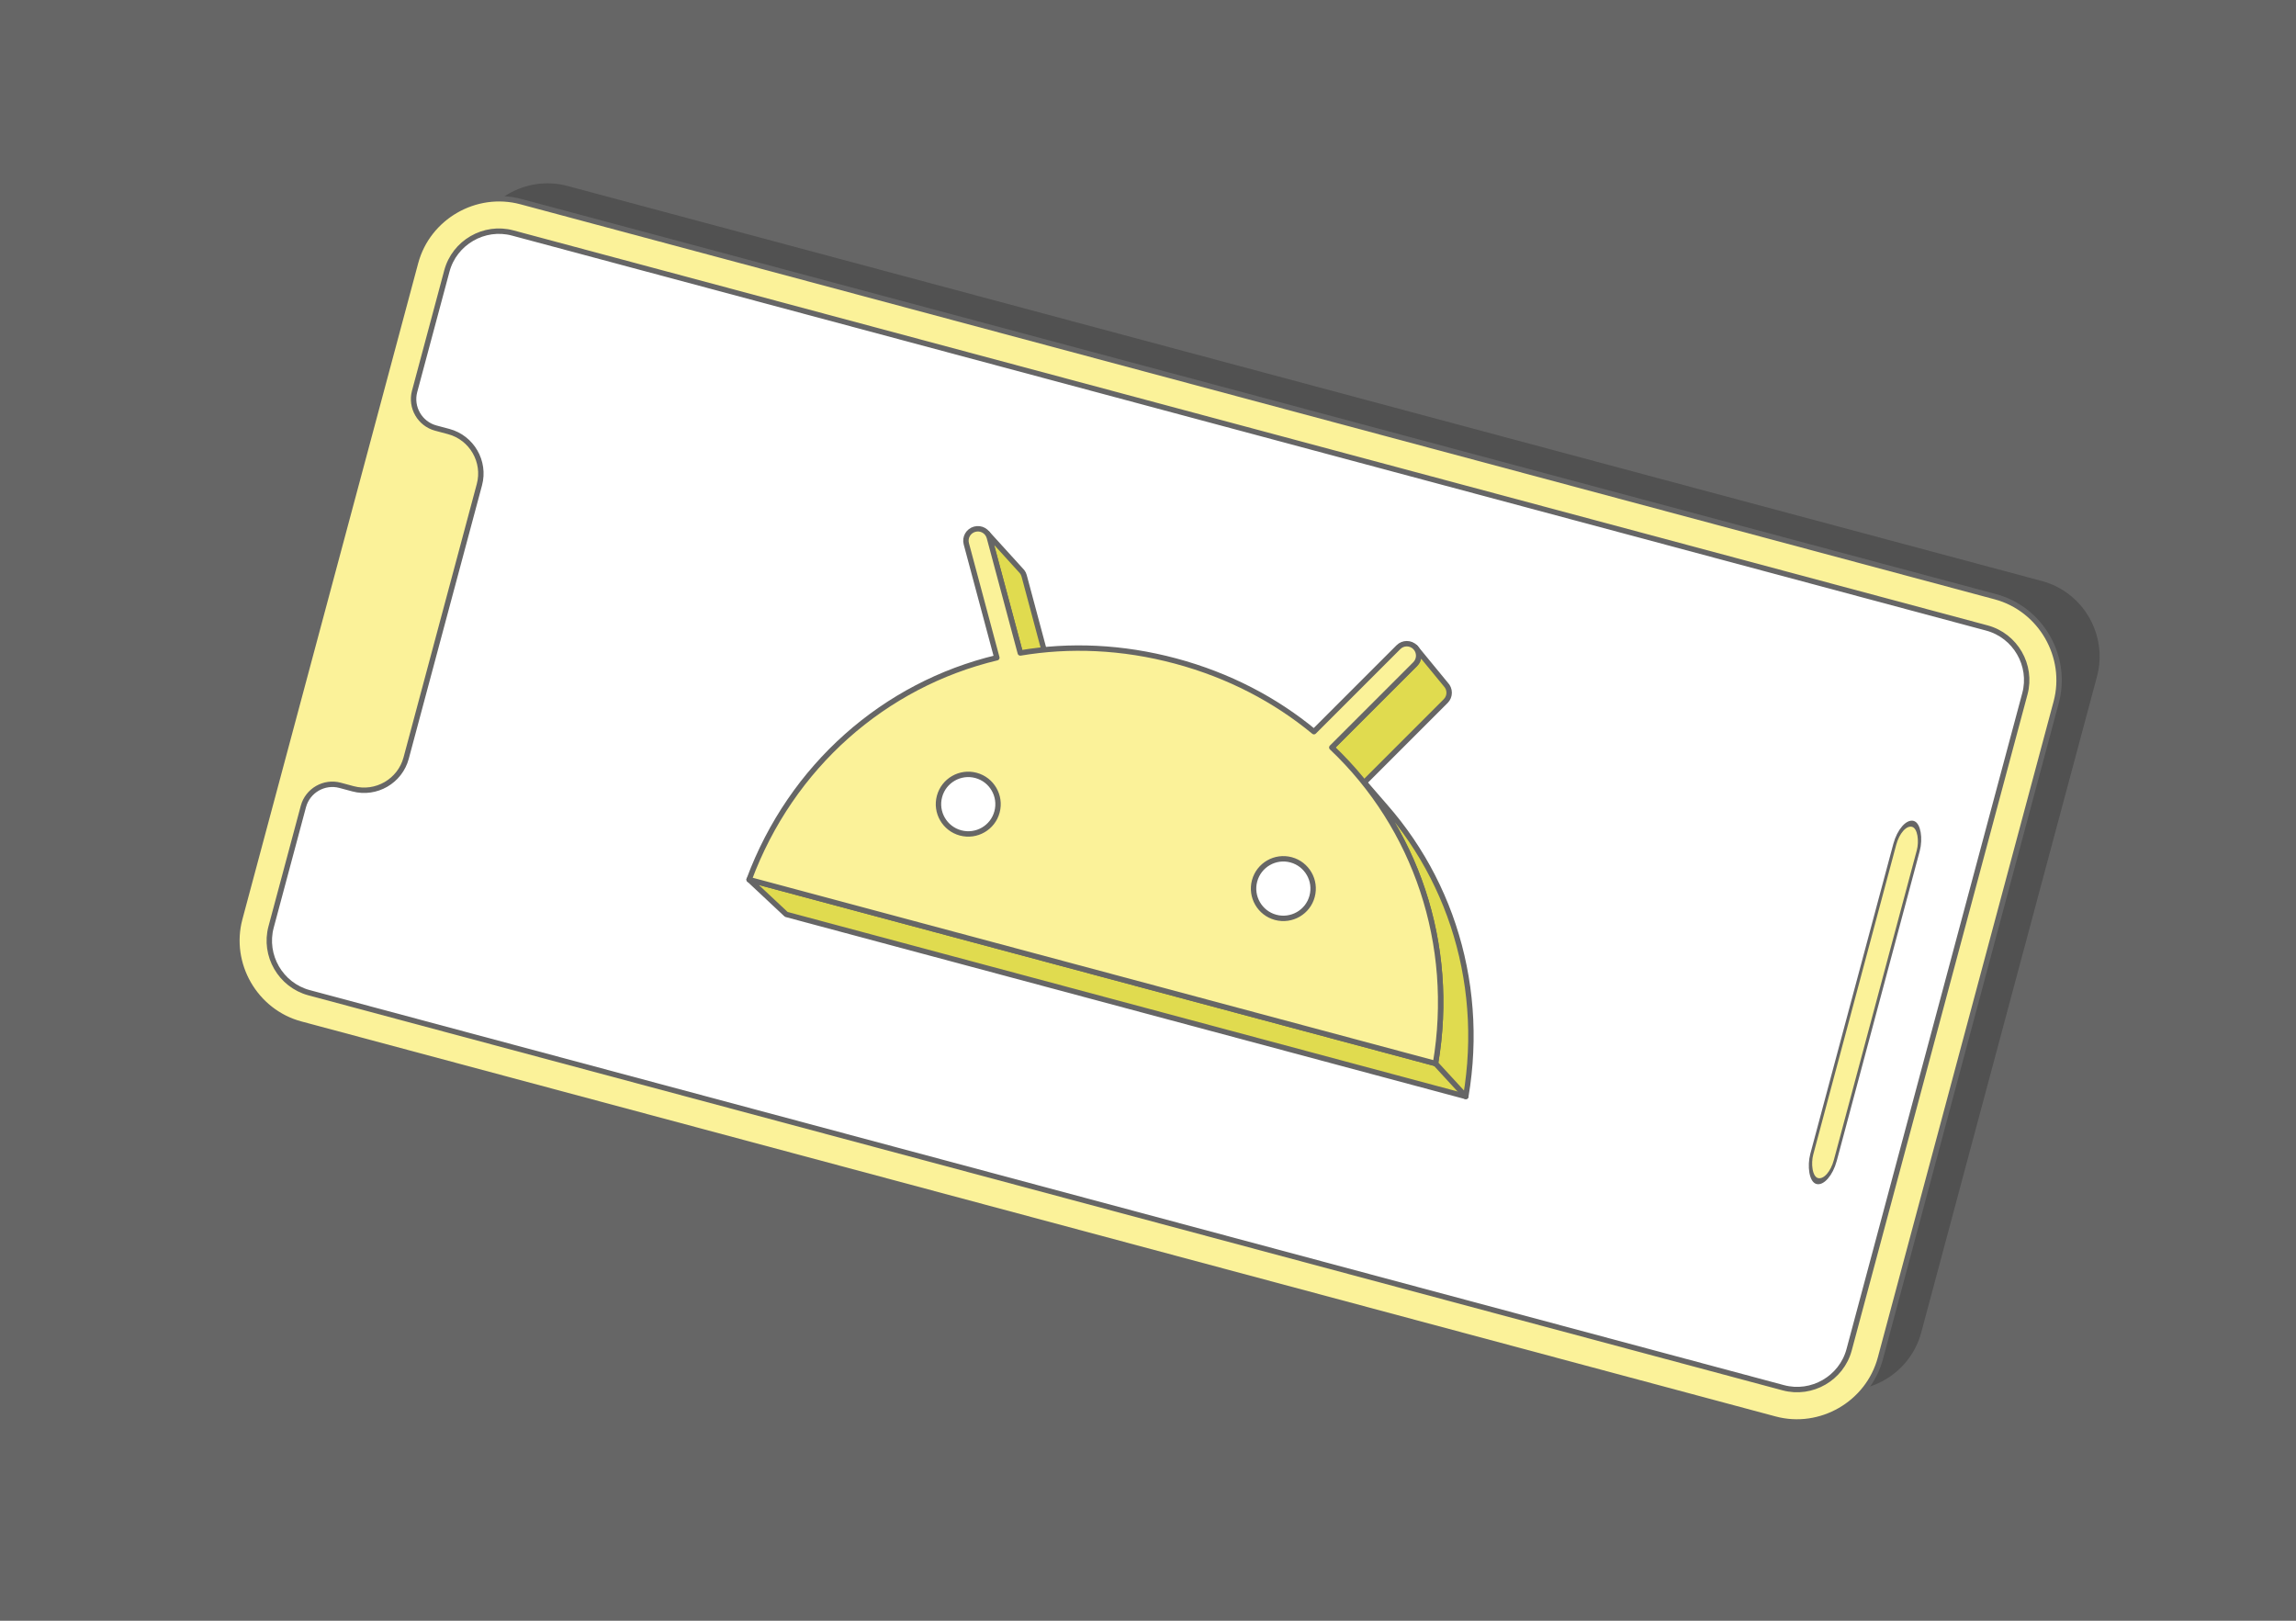 <?xml version="1.0" encoding="UTF-8"?>
<!DOCTYPE svg PUBLIC "-//W3C//DTD SVG 1.1//EN" "http://www.w3.org/Graphics/SVG/1.1/DTD/svg11.dtd">
<!-- Creator: CorelDRAW 2020 (64-Bit) -->
<svg xmlns="http://www.w3.org/2000/svg" xml:space="preserve" width="425px" height="300px" version="1.1" style="shape-rendering:geometricPrecision; text-rendering:geometricPrecision; image-rendering:optimizeQuality; fill-rule:evenodd; clip-rule:evenodd"
viewBox="0 0 17536.4 12378.6"
 xmlns:xlink="http://www.w3.org/1999/xlink"
 xmlns:xodm="http://www.corel.com/coreldraw/odm/2003">
 <defs>
  <style type="text/css">
   <![CDATA[
    .str1 {stroke:#666666;stroke-width:41.3;stroke-linecap:round;stroke-linejoin:round;stroke-miterlimit:2.613}
    .str0 {stroke:#666666;stroke-width:41.3;stroke-linecap:round;stroke-linejoin:round;stroke-miterlimit:2.613}
    .fil6 {fill:none}
    .fil1 {fill:#515151}
    .fil0 {fill:#666666}
    .fil4 {fill:#E0DB4F}
    .fil2 {fill:#FBF299}
    .fil3 {fill:white}
    .fil5 {fill:#FBF299;fill-rule:nonzero}
   ]]>
  </style>
 </defs>
 <g id="Layer_x0020_1">
  <g id="_2517878074592">
   <g>
    <g>
     <rect class="fil0" width="17536.4" height="12378.6"/>
     <path class="fil1" d="M2262.7 6852.2c-84.8,316.3 105,644.9 421.3,729.7l11260.2 3017.1c316.3,84.8 644.9,-105 729.7,-421.3l1342.5 -5010.5c84.8,-316.3 -104.9,-644.9 -421.2,-729.6l-11260.3 -3017.2c-316.3,-84.8 -644.9,104.9 -729.6,421.3l-1342.6 5010.5z"/>
     <g>
      <path class="fil2 str0" d="M1831.6 7015.8l1342.5 -5010.5c93.2,-347.9 457.6,-558.3 805.5,-465.1l11260.2 3017.2c347.9,93.2 558.3,457.6 465.1,805.5l-1342.6 5010.5c-93.2,347.9 -457.6,558.2 -805.5,465l-11260.2 -3017.1c-347.9,-93.3 -558.3,-457.6 -465,-805.5z"/>
      <path class="fil3 str0" d="M2070.7 7079.9c-58.3,217.3 72.7,444 290,502.2l11260.2 3017.2c217.3,58.2 444,-72.7 502.3,-290l1342.5 -5010.5c58.3,-217.3 -72.6,-444 -290,-502.3l-11260.2 -3017.1c-217.3,-58.3 -444,72.6 -502.3,290l-246.5 920.1c-32.6,121.5 40.2,247.5 161.6,280.1l99.1 26.5c176,47.1 281.4,229.7 234.2,405.6l-559.6 2088.7c-47.2,175.9 -229.7,281.3 -405.7,234.2l-99 -26.6c-121.5,-32.5 -247.5,40.2 -280.1,161.7l-246.5 920.2z"/>
      <rect class="fil2 str1" transform="matrix(0.542 0.145 -0.293 1.094 14520.2 6268.38)" width="331.2" height="2493.5" rx="165.6" ry="165.6"/>
     </g>
    </g>
   </g>
   <path class="fil4 str0" d="M11195.5 8374.5l13 -84.5 10.3 -84.4 7.8 -84.1 5.1 -84 2.6 -83.6 0 -83.3 -2.5 -82.9 -5.1 -82.5 -7.5 -82 -9.9 -81.4 -12.5 -80.9 -14.8 -80.2 -17.2 -79.6 -19.6 -78.8 -22 -78 -24.2 -77.2 -26.6 -76.4 -28.9 -75.4 -31.2 -74.4 -33.4 -73.4 -35.6 -72.3 -37.7 -71.1 -40 -70.1 -42.2 -68.7 -44.2 -67.6 -46.4 -66.1 -48.4 -64.8 -50.6 -63.4 -52.5 -61.9 -160.8 -185.5 621.4 -621.4 11.6 -14.2 8.3 -15.7 4.9 -16.7 1.7 -17.2 -1.7 -17.3 -4.9 -16.7 -8.2 -15.7 -11.4 -14.2 -233 -283.6 11.5 14.3 8.3 15.9 4.9 16.9 1.7 17.4 -1.6 17.4 -5 16.9 -8.4 15.8 -11.7 14.4 -636.8 636.8 239.4 275.9 7.4 -7.3 28.8 36.1 49 65.5 46.8 66.8 44.7 68.2 42.6 69.5 40.4 70.7 38.1 71.9 36 73.1 33.7 74.1 31.5 75.2 29.2 76.1 26.8 77.1 24.5 78 22.2 78.8 19.8 79.6 17.4 80.4 15 81 12.5 81.7 10.1 82.3 7.6 82.8 5.1 83.3 2.5 83.8 0 84.1 -2.6 84.5 -5.2 84.8 -7.8 85 -10.4 85.2 -13.1 85.4 -5242.5 -1404.7 283.9 265.9 5190 1390.6zm-3373.2 -3976.4l-6.5 -17.2 -9.5 -15 -265.7 -292.3 9.6 15.1 6.5 17.4 236.2 881 263.1 283.2 -233.7 -872.2z"/>
   <g>
    <path class="fil5 str0" d="M9743.1 7006.5c-121.5,-32.6 -193.2,-157.6 -160.8,-278.6 32.6,-121.6 157.6,-193.3 278.6,-160.9 121.5,32.6 193.3,157.6 160.8,278.6 -31.8,121.2 -157,193.4 -278.6,160.9zm-2406.6 -644.9c-121.5,-32.6 -193.3,-157.6 -160.8,-278.6 32.5,-121.5 157.6,-193.2 278.6,-160.8 121.5,32.5 193.2,157.6 160.8,278.6 -31.8,121.1 -157,193.4 -278.6,160.8zm2835.6 -652.5l636.8 -636.8c35.8,-35.7 35.4,-93.3 0.3,-129 -35.1,-35.7 -93.2,-36 -128.4,-0.2l-645.1 645c-295,-243.6 -650.4,-430.6 -1057.3,-539.6 -406.9,-109 -808.2,-124.8 -1185.5,-61.4l-236.2 -881c-13.2,-48.9 -63,-77.5 -111.8,-64.3 -48.8,13.2 -77.5,63.1 -64.2,111.9l233 869.8c-858.8,205.4 -1570.1,828.4 -1892.1,1694.5l5242.5 1404.7c154.2,-911.1 -150.4,-1806.2 -792,-2413.6z"/>
   </g>
   <line class="fil6 str1" x1="10964.1" y1="8122.7" x2="11195.5" y2= "8374.5" />
  </g>
 </g>
</svg>
